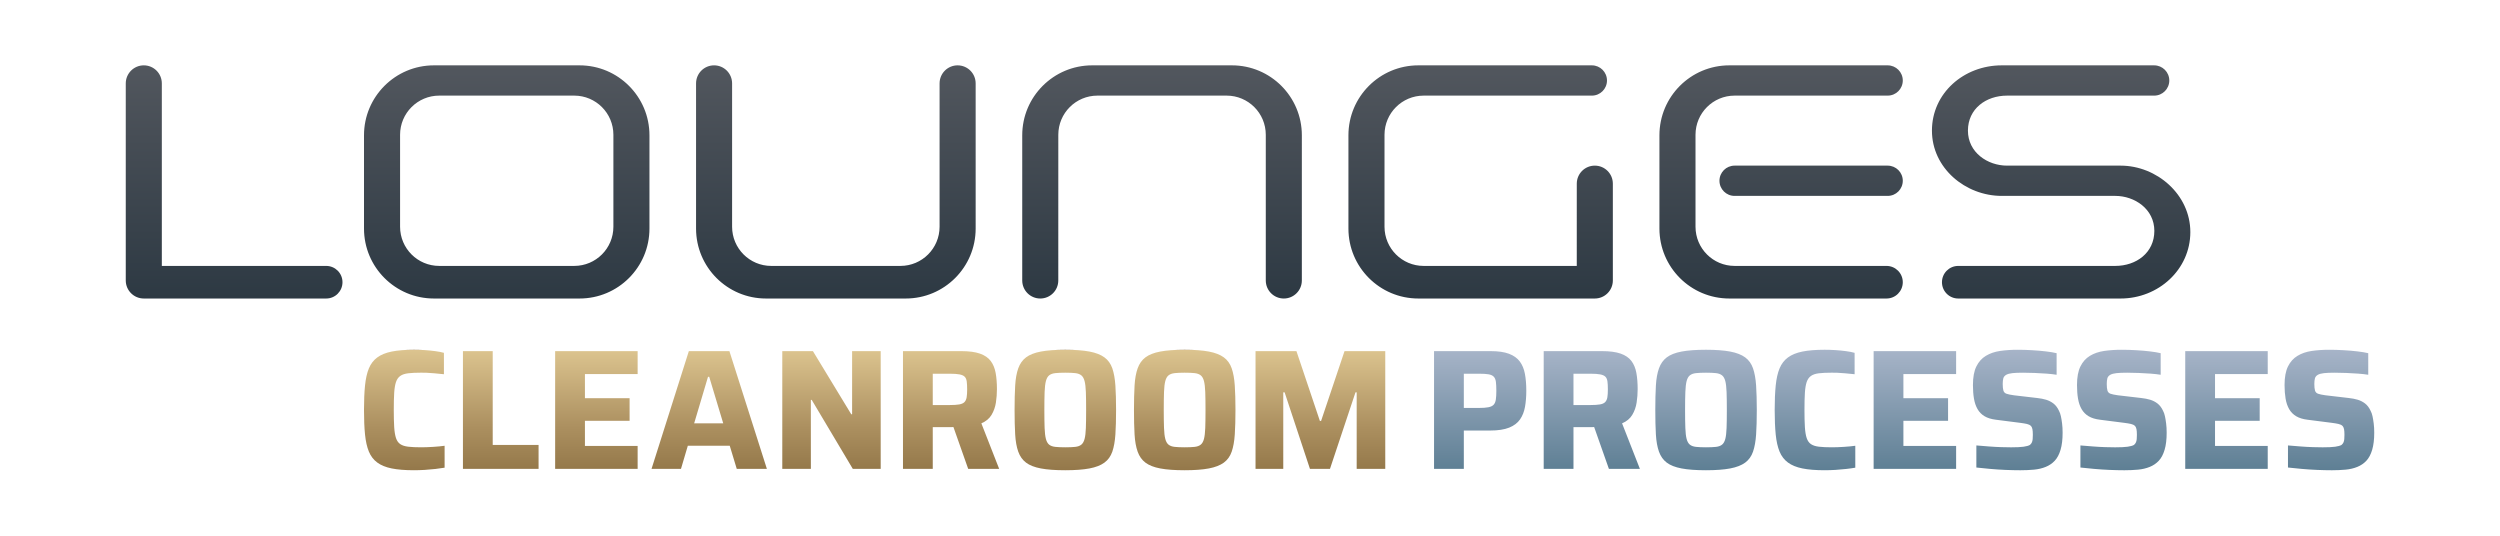 <?xml version="1.0" encoding="utf-8"?>
<!-- Generator: Adobe Illustrator 26.3.1, SVG Export Plug-In . SVG Version: 6.00 Build 0)  -->
<!DOCTYPE svg PUBLIC "-//W3C//DTD SVG 1.1//EN" "http://www.w3.org/Graphics/SVG/1.1/DTD/svg11.dtd">
<svg version="1.1" id="Ebene_1" xmlns:x="http://ns.adobe.com/Extensibility/1.0/" xmlns:i="http://ns.adobe.com/AdobeIllustrator/10.0/" xmlns:graph="http://ns.adobe.com/Graphs/1.0/"
	 xmlns="http://www.w3.org/2000/svg" xmlns:xlink="http://www.w3.org/1999/xlink" x="0px" y="0px" viewBox="0 0 238.11 51.024"
	 style="enable-background:new 0 0 238.11 51.024;" xml:space="preserve">
<style type="text/css">
	
		.st0{clip-path:url(#SVGID_00000007395399305515308720000001924565285339298234_);fill:url(#SVGID_00000153683697189876205840000006082639163415996855_);}
	
		.st1{clip-path:url(#SVGID_00000021097840839208032090000016794036293058925184_);fill:url(#SVGID_00000110429542803037900580000015725038076788257942_);}
	
		.st2{clip-path:url(#SVGID_00000003097372929750418700000013683020129453597371_);fill:url(#SVGID_00000091712510315164797300000013319489067375942829_);}
</style>
<g>
	<defs>
		<path id="SVGID_1_" d="M44.092,33.443v11.214h7.204v-2.282h-4.368v-8.932H44.092z M52.874,33.443v11.214h7.857v-2.185h-5.02
			v-2.396h4.254v-2.152h-4.254v-2.297h5.02v-2.184H52.874z M67.434,35.887h0.114l1.336,4.434h-2.77L67.434,35.887z M65.608,33.443
			l-3.553,11.214h2.804l0.651-2.201h3.994l0.668,2.201h2.869l-3.569-11.214H65.608z M81.158,33.443v6.014h-0.081l-3.651-6.014
			h-2.918v11.214h2.722v-6.57h0.082l3.912,6.57h2.657V33.443H81.158z M88.84,35.594h1.63c0.39,0,0.697,0.022,0.921,0.065
			c0.222,0.043,0.386,0.117,0.488,0.22c0.104,0.103,0.169,0.253,0.196,0.448c0.027,0.196,0.041,0.452,0.041,0.767
			c0,0.304-0.016,0.553-0.049,0.75c-0.033,0.195-0.103,0.347-0.212,0.456c-0.109,0.109-0.275,0.182-0.497,0.219
			c-0.223,0.039-0.519,0.058-0.888,0.058h-1.63V35.594z M86.003,33.443v11.214h2.837v-3.978h1.825c0.051,0,0.1,0,0.145-0.001
			l1.404,3.979h2.95l-1.695-4.336c0.434-0.184,0.758-0.453,0.97-0.807c0.211-0.353,0.35-0.744,0.416-1.174
			c0.064-0.429,0.097-0.856,0.097-1.28c0-0.575-0.041-1.089-0.122-1.539c-0.082-0.451-0.239-0.832-0.473-1.142
			c-0.233-0.309-0.576-0.543-1.027-0.701c-0.451-0.157-1.04-0.235-1.768-0.235H86.003z M128.058,33.443l-2.233,6.65h-0.114
			l-2.233-6.65h-3.896v11.214h2.641V37.37h0.13l2.412,7.287h1.907l2.429-7.287h0.115v7.287h2.722V33.443H128.058z M37.309,33.483
			c-0.565,0.114-1.025,0.301-1.377,0.562c-0.353,0.261-0.62,0.609-0.799,1.044c-0.179,0.434-0.301,0.978-0.367,1.63
			c-0.065,0.651-0.097,1.429-0.097,2.33c0,0.902,0.032,1.68,0.097,2.332c0.066,0.651,0.188,1.195,0.367,1.629
			c0.179,0.435,0.446,0.783,0.799,1.043c0.352,0.261,0.812,0.449,1.377,0.563c0.565,0.114,1.271,0.171,2.119,0.171
			c0.326,0,0.666-0.011,1.019-0.032c0.353-0.022,0.698-0.052,1.035-0.09c0.336-0.038,0.625-0.079,0.864-0.122v-2.087
			c-0.304,0.044-0.668,0.079-1.092,0.106c-0.424,0.027-0.804,0.041-1.141,0.041c-0.5,0-0.911-0.019-1.231-0.057
			c-0.321-0.038-0.573-0.12-0.758-0.245c-0.185-0.124-0.32-0.317-0.408-0.578c-0.086-0.261-0.144-0.609-0.171-1.044
			c-0.027-0.434-0.04-0.978-0.04-1.63c0-0.662,0.013-1.208,0.04-1.638c0.027-0.429,0.085-0.771,0.171-1.026
			c0.088-0.256,0.223-0.449,0.408-0.579c0.185-0.131,0.437-0.215,0.758-0.253c0.32-0.038,0.731-0.057,1.231-0.057
			c0.141,0,0.315,0.003,0.521,0.008c0.207,0.006,0.449,0.022,0.725,0.049c0.278,0.027,0.585,0.057,0.922,0.09v-2.038
			c-0.228-0.065-0.506-0.119-0.832-0.162c-0.325-0.045-0.663-0.077-1.01-0.099c-0.348-0.021-0.685-0.032-1.011-0.032
			C38.58,33.312,37.874,33.369,37.309,33.483 M100.512,42.562c-0.25-0.027-0.446-0.098-0.587-0.211
			c-0.141-0.115-0.244-0.296-0.309-0.547c-0.065-0.25-0.107-0.597-0.123-1.043c-0.016-0.445-0.024-1.016-0.024-1.712
			c0-0.695,0.008-1.265,0.024-1.711c0.016-0.446,0.058-0.793,0.123-1.043c0.065-0.251,0.168-0.432,0.309-0.547
			c0.141-0.113,0.337-0.184,0.587-0.211s0.565-0.041,0.946-0.041c0.391,0,0.709,0.014,0.953,0.041
			c0.245,0.027,0.437,0.098,0.579,0.211c0.141,0.115,0.244,0.296,0.309,0.547c0.066,0.25,0.107,0.597,0.123,1.043
			c0.016,0.446,0.024,1.016,0.024,1.711c0,0.696-0.008,1.267-0.024,1.712c-0.016,0.446-0.057,0.793-0.123,1.043
			c-0.065,0.251-0.168,0.432-0.309,0.547c-0.142,0.113-0.334,0.184-0.579,0.211c-0.244,0.027-0.562,0.041-0.953,0.041
			C101.077,42.603,100.762,42.589,100.512,42.562 M99.135,33.483c-0.603,0.114-1.074,0.299-1.41,0.554
			c-0.337,0.255-0.584,0.603-0.742,1.044c-0.157,0.44-0.255,0.986-0.293,1.638c-0.038,0.651-0.057,1.429-0.057,2.33
			c0,0.902,0.019,1.68,0.057,2.332c0.038,0.651,0.136,1.197,0.293,1.638c0.158,0.44,0.405,0.788,0.742,1.043
			c0.336,0.255,0.807,0.44,1.41,0.554c0.603,0.114,1.377,0.171,2.323,0.171c0.934,0,1.704-0.057,2.307-0.171
			c0.603-0.114,1.078-0.299,1.425-0.554c0.348-0.255,0.598-0.603,0.751-1.043c0.152-0.441,0.249-0.987,0.293-1.638
			c0.043-0.652,0.065-1.43,0.065-2.332c0-0.901-0.022-1.679-0.065-2.33c-0.044-0.652-0.141-1.198-0.293-1.638
			c-0.153-0.441-0.403-0.789-0.751-1.044c-0.347-0.255-0.822-0.44-1.425-0.554s-1.373-0.171-2.307-0.171
			C100.512,33.312,99.738,33.369,99.135,33.483 M111.883,42.562c-0.25-0.027-0.445-0.098-0.586-0.211
			c-0.142-0.115-0.245-0.296-0.31-0.547c-0.066-0.25-0.106-0.597-0.122-1.043c-0.017-0.445-0.025-1.016-0.025-1.712
			c0-0.695,0.008-1.265,0.025-1.711c0.016-0.446,0.056-0.793,0.122-1.043c0.065-0.251,0.168-0.432,0.31-0.547
			c0.141-0.113,0.336-0.184,0.586-0.211c0.251-0.027,0.566-0.041,0.946-0.041c0.391,0,0.709,0.014,0.954,0.041
			c0.244,0.027,0.437,0.098,0.578,0.211c0.142,0.115,0.245,0.296,0.31,0.547c0.065,0.25,0.106,0.597,0.122,1.043
			c0.016,0.446,0.025,1.016,0.025,1.711c0,0.696-0.009,1.267-0.025,1.712c-0.016,0.446-0.057,0.793-0.122,1.043
			c-0.065,0.251-0.168,0.432-0.31,0.547c-0.141,0.113-0.334,0.184-0.578,0.211c-0.245,0.027-0.563,0.041-0.954,0.041
			C112.449,42.603,112.134,42.589,111.883,42.562 M110.506,33.483c-0.603,0.114-1.073,0.299-1.41,0.554
			c-0.337,0.255-0.584,0.603-0.741,1.044c-0.158,0.44-0.256,0.986-0.294,1.638c-0.038,0.651-0.057,1.429-0.057,2.33
			c0,0.902,0.019,1.68,0.057,2.332c0.038,0.651,0.136,1.197,0.294,1.638c0.157,0.44,0.404,0.788,0.741,1.043
			c0.337,0.255,0.807,0.44,1.41,0.554c0.603,0.114,1.377,0.171,2.323,0.171c0.935,0,1.703-0.057,2.306-0.171
			c0.603-0.114,1.078-0.299,1.427-0.554c0.347-0.255,0.597-0.603,0.749-1.043c0.153-0.441,0.251-0.987,0.294-1.638
			c0.043-0.652,0.066-1.43,0.066-2.332c0-0.901-0.023-1.679-0.066-2.33c-0.043-0.652-0.141-1.198-0.294-1.638
			c-0.152-0.441-0.402-0.789-0.749-1.044c-0.349-0.255-0.824-0.44-1.427-0.554c-0.603-0.114-1.371-0.171-2.306-0.171
			C111.883,33.312,111.109,33.369,110.506,33.483"/>
	</defs>
	<clipPath id="SVGID_00000055668505639800487430000010971248916657035904_">
		<use xlink:href="#SVGID_1_"  style="overflow:visible;"/>
	</clipPath>
	
		<linearGradient id="SVGID_00000103225995445622640010000009795369200684350096_" gradientUnits="userSpaceOnUse" x1="2.646880e-05" y1="46.785" x2="1" y2="46.785" gradientTransform="matrix(0 -11.476 -11.476 0 620.195 44.787)">
		<stop  offset="0" style="stop-color:#94784A"/>
		<stop  offset="0.363" style="stop-color:#AC9060"/>
		<stop  offset="1" style="stop-color:#DCC48F"/>
		<stop  offset="1" style="stop-color:#94784A"/>
	</linearGradient>
	
		<rect x="34.669" y="33.312" style="clip-path:url(#SVGID_00000055668505639800487430000010971248916657035904_);fill:url(#SVGID_00000103225995445622640010000009795369200684350096_);" width="97.269" height="11.475"/>
</g>
<g>
	<defs>
		<path id="SVGID_00000147203716323816364040000012921682984664447631_" d="M139.421,35.594h1.467c0.38,0,0.678,0.019,0.896,0.057
			c0.217,0.038,0.38,0.114,0.489,0.228c0.109,0.114,0.176,0.28,0.204,0.497c0.027,0.217,0.041,0.5,0.041,0.847
			c0,0.349-0.017,0.629-0.049,0.84c-0.033,0.212-0.103,0.375-0.212,0.49c-0.109,0.113-0.275,0.192-0.497,0.235
			c-0.223,0.045-0.53,0.066-0.922,0.066h-1.417V35.594z M136.584,33.443v11.214h2.837v-3.652h2.51c0.75,0,1.353-0.092,1.809-0.276
			c0.456-0.185,0.802-0.446,1.035-0.783c0.234-0.337,0.391-0.736,0.473-1.198c0.081-0.462,0.123-0.97,0.123-1.525
			c0-0.608-0.044-1.145-0.131-1.613c-0.087-0.467-0.25-0.861-0.489-1.182c-0.239-0.32-0.582-0.564-1.027-0.733
			c-0.446-0.169-1.027-0.252-1.745-0.252H136.584z M149.864,35.594h1.63c0.392,0,0.699,0.022,0.921,0.065
			c0.223,0.043,0.386,0.117,0.49,0.22c0.102,0.103,0.168,0.253,0.195,0.448c0.027,0.196,0.04,0.452,0.04,0.767
			c0,0.304-0.016,0.553-0.048,0.75c-0.033,0.195-0.104,0.347-0.213,0.456c-0.108,0.109-0.274,0.182-0.496,0.219
			c-0.224,0.039-0.52,0.058-0.889,0.058h-1.63V35.594z M147.028,33.443v11.214h2.836v-3.978h1.826c0.051,0,0.099,0,0.145-0.001
			l1.403,3.979h2.951l-1.696-4.336c0.435-0.184,0.759-0.453,0.97-0.807c0.213-0.353,0.351-0.744,0.416-1.174
			c0.065-0.429,0.098-0.856,0.098-1.28c0-0.575-0.041-1.089-0.122-1.539c-0.082-0.451-0.24-0.832-0.473-1.142
			c-0.234-0.309-0.577-0.543-1.027-0.701c-0.451-0.157-1.041-0.235-1.769-0.235H147.028z M178.452,33.443v11.214h7.857v-2.185
			h-5.021v-2.396h4.254v-2.152h-4.254v-2.297h5.021v-2.184H178.452z M208.131,33.443v11.214h7.857v-2.185h-5.02v-2.396h4.254v-2.152
			h-4.254v-2.297h5.02v-2.184H208.131z M161.537,42.562c-0.25-0.027-0.446-0.098-0.587-0.211c-0.142-0.115-0.244-0.296-0.31-0.547
			c-0.065-0.25-0.105-0.597-0.121-1.043c-0.018-0.445-0.026-1.016-0.026-1.712c0-0.695,0.008-1.265,0.026-1.711
			c0.016-0.446,0.056-0.793,0.121-1.043c0.066-0.25,0.168-0.432,0.31-0.547c0.141-0.113,0.337-0.184,0.587-0.211
			s0.565-0.041,0.945-0.041c0.392,0,0.71,0.014,0.954,0.041c0.244,0.027,0.437,0.098,0.578,0.211
			c0.142,0.115,0.245,0.297,0.311,0.547c0.064,0.25,0.105,0.597,0.121,1.043c0.017,0.446,0.025,1.016,0.025,1.711
			c0,0.696-0.008,1.267-0.025,1.712c-0.016,0.446-0.057,0.793-0.121,1.043c-0.066,0.251-0.169,0.432-0.311,0.547
			c-0.141,0.113-0.334,0.184-0.578,0.211c-0.244,0.027-0.562,0.041-0.954,0.041C162.102,42.603,161.787,42.589,161.537,42.562
			 M160.16,33.483c-0.603,0.114-1.073,0.299-1.411,0.554c-0.336,0.256-0.584,0.603-0.741,1.044c-0.158,0.44-0.256,0.986-0.294,1.638
			c-0.038,0.652-0.056,1.429-0.056,2.33c0,0.902,0.018,1.68,0.056,2.332c0.038,0.651,0.136,1.197,0.294,1.638
			c0.157,0.44,0.405,0.788,0.741,1.043c0.338,0.255,0.808,0.44,1.411,0.554c0.602,0.114,1.377,0.171,2.322,0.171
			c0.935,0,1.704-0.057,2.307-0.171c0.603-0.114,1.078-0.299,1.427-0.554c0.347-0.255,0.596-0.603,0.749-1.043
			c0.152-0.441,0.25-0.987,0.294-1.638c0.043-0.652,0.065-1.43,0.065-2.332c0-0.901-0.022-1.678-0.065-2.33
			c-0.044-0.652-0.142-1.198-0.294-1.638c-0.153-0.441-0.402-0.788-0.749-1.044c-0.349-0.255-0.824-0.44-1.427-0.554
			s-1.372-0.171-2.307-0.171C161.537,33.312,160.762,33.369,160.16,33.483 M171.67,33.483c-0.566,0.114-1.025,0.301-1.378,0.562
			c-0.353,0.261-0.619,0.609-0.799,1.044c-0.18,0.434-0.301,0.978-0.367,1.63c-0.065,0.652-0.098,1.429-0.098,2.33
			c0,0.902,0.033,1.68,0.098,2.332c0.066,0.651,0.187,1.195,0.367,1.629c0.18,0.435,0.446,0.783,0.799,1.043
			c0.353,0.261,0.812,0.449,1.378,0.563c0.564,0.114,1.27,0.171,2.118,0.171c0.326,0,0.666-0.011,1.019-0.032
			c0.353-0.022,0.698-0.052,1.035-0.09c0.337-0.038,0.625-0.079,0.864-0.122v-2.087c-0.304,0.044-0.669,0.079-1.092,0.106
			c-0.424,0.027-0.804,0.041-1.141,0.041c-0.5,0-0.911-0.019-1.231-0.057c-0.321-0.038-0.573-0.12-0.758-0.245
			c-0.184-0.124-0.32-0.317-0.408-0.578c-0.086-0.261-0.144-0.609-0.171-1.044c-0.027-0.434-0.04-0.978-0.04-1.63
			c0-0.662,0.013-1.208,0.04-1.638c0.027-0.429,0.085-0.771,0.171-1.026c0.088-0.256,0.224-0.449,0.408-0.579
			c0.185-0.131,0.437-0.215,0.758-0.253c0.32-0.038,0.731-0.057,1.231-0.057c0.14,0,0.315,0.003,0.521,0.008
			c0.207,0.006,0.448,0.022,0.726,0.049c0.277,0.027,0.584,0.057,0.921,0.09v-2.038c-0.228-0.065-0.506-0.119-0.831-0.162
			c-0.326-0.045-0.664-0.077-1.011-0.099c-0.348-0.021-0.685-0.032-1.011-0.032C172.94,33.312,172.234,33.369,171.67,33.483
			 M190.494,33.425c-0.516,0.077-0.967,0.232-1.353,0.466c-0.386,0.233-0.687,0.57-0.904,1.01c-0.218,0.441-0.326,1.03-0.326,1.769
			c0,0.478,0.032,0.91,0.097,1.296c0.066,0.385,0.18,0.72,0.343,1.002c0.163,0.283,0.385,0.508,0.668,0.676
			c0.282,0.169,0.647,0.28,1.092,0.334l2.298,0.294c0.261,0.033,0.474,0.068,0.637,0.106c0.162,0.039,0.285,0.095,0.366,0.171
			c0.082,0.076,0.136,0.183,0.163,0.318c0.027,0.136,0.041,0.318,0.041,0.546c0,0.152-0.005,0.288-0.016,0.408
			c-0.012,0.119-0.036,0.223-0.074,0.309c-0.038,0.087-0.101,0.169-0.187,0.245c-0.131,0.076-0.332,0.133-0.603,0.171
			c-0.272,0.038-0.669,0.057-1.19,0.057c-0.25,0-0.56-0.006-0.93-0.017c-0.369-0.01-0.757-0.032-1.165-0.064
			c-0.408-0.033-0.813-0.066-1.214-0.098v2.103c0.38,0.043,0.812,0.086,1.296,0.13c0.483,0.044,0.977,0.076,1.483,0.098
			c0.505,0.021,0.976,0.032,1.41,0.032c0.457,0,0.889-0.019,1.295-0.057c0.408-0.038,0.781-0.125,1.117-0.261
			c0.337-0.136,0.625-0.331,0.864-0.586c0.24-0.255,0.424-0.604,0.555-1.044c0.13-0.44,0.195-0.981,0.195-1.621
			c0-0.326-0.016-0.62-0.049-0.881c-0.032-0.261-0.071-0.491-0.114-0.693c-0.043-0.2-0.103-0.371-0.179-0.513
			c-0.141-0.304-0.318-0.538-0.53-0.701c-0.212-0.163-0.446-0.282-0.701-0.359c-0.255-0.075-0.535-0.13-0.839-0.163l-2.234-0.261
			c-0.315-0.043-0.548-0.092-0.7-0.146c-0.153-0.054-0.25-0.155-0.293-0.302c-0.045-0.147-0.066-0.355-0.066-0.627
			c0-0.217,0.019-0.397,0.057-0.538c0.038-0.141,0.133-0.255,0.285-0.342c0.141-0.076,0.337-0.128,0.587-0.155
			s0.586-0.041,1.01-0.041c0.349,0,0.718,0.008,1.109,0.025c0.392,0.016,0.769,0.037,1.133,0.064
			c0.364,0.028,0.682,0.063,0.953,0.107v-2.054c-0.271-0.066-0.613-0.123-1.027-0.171c-0.413-0.05-0.853-0.088-1.32-0.114
			c-0.467-0.028-0.918-0.041-1.352-0.041C191.573,33.312,191.011,33.35,190.494,33.425 M200.405,33.425
			c-0.516,0.077-0.968,0.232-1.353,0.466c-0.386,0.233-0.687,0.57-0.904,1.01c-0.218,0.441-0.326,1.03-0.326,1.769
			c0,0.478,0.032,0.91,0.097,1.296c0.066,0.385,0.179,0.72,0.343,1.002c0.163,0.283,0.385,0.508,0.668,0.676
			c0.282,0.169,0.646,0.28,1.092,0.334l2.298,0.294c0.261,0.033,0.473,0.068,0.636,0.106c0.163,0.039,0.286,0.095,0.367,0.171
			c0.081,0.076,0.135,0.183,0.163,0.318c0.026,0.136,0.041,0.318,0.041,0.546c0,0.152-0.006,0.288-0.016,0.408
			c-0.012,0.119-0.036,0.223-0.074,0.309c-0.038,0.087-0.101,0.169-0.187,0.245c-0.131,0.076-0.332,0.133-0.603,0.171
			c-0.272,0.038-0.669,0.057-1.191,0.057c-0.249,0-0.56-0.006-0.929-0.017c-0.37-0.01-0.758-0.032-1.165-0.064
			c-0.408-0.033-0.813-0.066-1.214-0.098v2.103c0.379,0.043,0.811,0.086,1.296,0.13c0.483,0.044,0.977,0.076,1.483,0.098
			c0.505,0.021,0.975,0.032,1.409,0.032c0.457,0,0.889-0.019,1.296-0.057c0.408-0.038,0.78-0.125,1.117-0.261
			c0.337-0.136,0.625-0.331,0.864-0.586c0.239-0.255,0.424-0.604,0.554-1.044c0.131-0.44,0.196-0.981,0.196-1.621
			c0-0.326-0.016-0.62-0.049-0.881c-0.032-0.261-0.071-0.491-0.114-0.693c-0.043-0.2-0.104-0.371-0.179-0.513
			c-0.141-0.304-0.318-0.538-0.53-0.701c-0.212-0.163-0.446-0.282-0.701-0.359c-0.256-0.075-0.536-0.13-0.839-0.163l-2.234-0.261
			c-0.315-0.043-0.549-0.092-0.701-0.146c-0.152-0.054-0.249-0.155-0.293-0.302c-0.044-0.147-0.065-0.355-0.065-0.627
			c0-0.217,0.019-0.397,0.056-0.538c0.039-0.141,0.134-0.255,0.286-0.342c0.141-0.076,0.336-0.128,0.587-0.155
			c0.25-0.027,0.586-0.041,1.01-0.041c0.348,0,0.717,0.008,1.109,0.025c0.392,0.016,0.769,0.037,1.133,0.064
			c0.364,0.028,0.681,0.063,0.953,0.107v-2.054c-0.272-0.066-0.614-0.123-1.027-0.171c-0.413-0.05-0.853-0.088-1.32-0.114
			c-0.467-0.028-0.918-0.041-1.353-0.041C201.483,33.312,200.921,33.35,200.405,33.425 M220.174,33.425
			c-0.516,0.077-0.967,0.232-1.352,0.466c-0.387,0.233-0.688,0.57-0.906,1.01c-0.217,0.441-0.326,1.03-0.326,1.769
			c0,0.478,0.033,0.91,0.098,1.296c0.065,0.385,0.179,0.72,0.342,1.002c0.163,0.283,0.387,0.508,0.669,0.676
			c0.283,0.169,0.646,0.28,1.092,0.334l2.298,0.294c0.261,0.033,0.473,0.068,0.636,0.106c0.163,0.039,0.285,0.095,0.367,0.171
			c0.081,0.076,0.136,0.183,0.163,0.318c0.027,0.136,0.04,0.318,0.04,0.546c0,0.152-0.005,0.288-0.016,0.408
			c-0.011,0.119-0.035,0.223-0.073,0.309c-0.038,0.087-0.101,0.169-0.188,0.245c-0.13,0.076-0.331,0.133-0.603,0.171
			c-0.272,0.038-0.668,0.057-1.19,0.057c-0.25,0-0.559-0.006-0.928-0.017c-0.37-0.01-0.758-0.032-1.166-0.064
			c-0.408-0.033-0.813-0.066-1.215-0.098v2.103c0.381,0.043,0.813,0.086,1.296,0.13c0.483,0.044,0.978,0.076,1.483,0.098
			c0.506,0.021,0.976,0.032,1.411,0.032c0.456,0,0.888-0.019,1.296-0.057c0.407-0.038,0.779-0.125,1.116-0.261
			c0.337-0.136,0.625-0.331,0.864-0.586c0.239-0.255,0.423-0.604,0.554-1.044c0.13-0.44,0.196-0.981,0.196-1.621
			c0-0.326-0.016-0.62-0.049-0.881c-0.033-0.261-0.071-0.491-0.114-0.693c-0.044-0.2-0.103-0.371-0.18-0.513
			c-0.141-0.304-0.317-0.538-0.529-0.701c-0.212-0.163-0.446-0.282-0.701-0.359c-0.256-0.075-0.536-0.13-0.84-0.163l-2.233-0.261
			c-0.315-0.043-0.549-0.092-0.701-0.146c-0.152-0.054-0.25-0.155-0.293-0.302s-0.065-0.355-0.065-0.627
			c0-0.217,0.019-0.397,0.057-0.538c0.038-0.141,0.133-0.255,0.285-0.342c0.141-0.076,0.337-0.128,0.587-0.155
			s0.587-0.041,1.011-0.041c0.347,0,0.717,0.008,1.108,0.025c0.391,0.016,0.769,0.037,1.133,0.064
			c0.364,0.028,0.682,0.063,0.954,0.107v-2.054c-0.272-0.066-0.614-0.123-1.027-0.171c-0.413-0.05-0.853-0.088-1.321-0.114
			c-0.468-0.028-0.918-0.041-1.353-0.041C221.252,33.312,220.69,33.35,220.174,33.425"/>
	</defs>
	<clipPath id="SVGID_00000049193593078685295540000014042908784802951584_">
		<use xlink:href="#SVGID_00000147203716323816364040000012921682984664447631_"  style="overflow:visible;"/>
	</clipPath>
	
		<linearGradient id="SVGID_00000138544932719853845340000012964892364069214599_" gradientUnits="userSpaceOnUse" x1="2.646884e-05" y1="47.122" x2="1" y2="47.122" gradientTransform="matrix(0 -11.476 -11.476 0 722.11 44.787)">
		<stop  offset="0" style="stop-color:#5E7F94"/>
		<stop  offset="1" style="stop-color:#A7B4C8"/>
	</linearGradient>
	
		<rect x="136.584" y="33.312" style="clip-path:url(#SVGID_00000049193593078685295540000014042908784802951584_);fill:url(#SVGID_00000138544932719853845340000012964892364069214599_);" width="89.548" height="11.475"/>
</g>
<g>
	<defs>
		<path id="SVGID_00000047020615370761633430000010391833764883102110_" d="M165.208,15.775c-0.795,0-1.44,0.646-1.44,1.441
			c0,0.797,0.645,1.442,1.44,1.442h14.581c0.796,0,1.44-0.645,1.44-1.442c0-0.795-0.644-1.441-1.44-1.441H165.208z M11.978,7.944
			v18.769c0,0.949,0.771,1.719,1.718,1.719H31.07c0.856,0,1.55-0.696,1.55-1.552c0-0.858-0.694-1.553-1.55-1.553H15.413V7.944
			c0-0.951-0.768-1.72-1.717-1.72C12.749,6.224,11.978,6.993,11.978,7.944 M38.105,21.596v-8.759c0-2.059,1.67-3.73,3.728-3.73
			h12.86c2.061,0,3.729,1.671,3.729,3.73v8.759c0,2.061-1.668,3.731-3.729,3.731h-12.86C39.775,25.327,38.105,23.657,38.105,21.596
			 M41.327,6.224c-3.676,0-6.658,2.983-6.658,6.662v8.883c0,3.681,2.982,6.663,6.658,6.663H55.2c3.675,0,6.657-2.982,6.657-6.663
			v-8.883c0-3.679-2.982-6.662-6.657-6.662H41.327z M89.489,7.944v13.652c0,2.06-1.67,3.731-3.728,3.731H73.456
			c-2.058,0-3.728-1.671-3.728-3.731V7.944c0-0.951-0.767-1.72-1.716-1.72s-1.717,0.769-1.717,1.72v13.825
			c0,3.681,2.98,6.663,6.658,6.663h13.314c3.676,0,6.658-2.982,6.658-6.663V7.944c0-0.951-0.769-1.72-1.719-1.72
			C90.258,6.224,89.489,6.993,89.489,7.944 M104.02,6.224c-3.675,0-6.658,2.983-6.658,6.662v13.828c0,0.949,0.77,1.718,1.717,1.718
			c0.95,0,1.717-0.769,1.717-1.718l0.002-13.877c0-2.059,1.67-3.73,3.728-3.73h12.305c2.058,0,3.728,1.671,3.728,3.73v13.877
			c0,0.949,0.767,1.718,1.717,1.718c0.947,0,1.717-0.769,1.717-1.718V12.886c0-3.679-2.983-6.662-6.658-6.662H104.02z
			 M135.088,6.224c-3.676,0-6.658,2.983-6.658,6.662v8.883c0,3.681,2.982,6.663,6.658,6.663h16.809c0.946,0,1.717-0.77,1.717-1.719
			v-9.219c0-0.95-0.768-1.719-1.717-1.719c-0.95,0-1.718,0.769-1.718,1.719l-0.001,7.833h-14.584c-2.058,0-3.728-1.671-3.728-3.731
			v-8.759c0-2.059,1.67-3.73,3.728-3.73h16.022c0.795,0,1.44-0.645,1.44-1.441c0-0.796-0.645-1.442-1.44-1.442H135.088z
			 M164.709,6.224c-3.678,0-6.658,2.983-6.658,6.662v8.883c0,3.681,2.98,6.663,6.658,6.663h14.97c0.856,0,1.55-0.696,1.55-1.552
			c0-0.858-0.694-1.553-1.55-1.553h-14.467c-2.058,0-3.725-1.671-3.725-3.731v-8.759c0-2.059,1.667-3.73,3.725-3.73h14.577
			c0.796,0,1.44-0.645,1.44-1.441c0-0.796-0.644-1.442-1.44-1.442H164.709z M190.651,6.224c-3.603,0-6.645,2.642-6.645,6.217
			c0,3.574,3.194,6.217,6.645,6.217h10.817c1.846,0,3.721,1.254,3.721,3.334c0,2.081-1.722,3.335-3.721,3.335H186.51
			c-0.856,0-1.55,0.695-1.55,1.553c0,0.856,0.694,1.552,1.55,1.552h15.461c3.603,0,6.645-2.755,6.645-6.329
			s-3.194-6.328-6.645-6.328h-10.814c-1.849,0-3.724-1.253-3.724-3.334c0-2.082,1.724-3.334,3.724-3.334h14.014
			c0.797,0,1.441-0.645,1.441-1.441c0-0.796-0.644-1.442-1.441-1.442H190.651z"/>
	</defs>
	<clipPath id="SVGID_00000033346328021133912820000013810853149823194035_">
		<use xlink:href="#SVGID_00000047020615370761633430000010391833764883102110_"  style="overflow:visible;"/>
	</clipPath>
	
		<linearGradient id="SVGID_00000174602315485310443650000014090213719908172934_" gradientUnits="userSpaceOnUse" x1="1.769220e-05" y1="46.596" x2="1" y2="46.596" gradientTransform="matrix(0 -22.208 -22.208 0 1145.128 28.432)">
		<stop  offset="0" style="stop-color:#2D3943"/>
		<stop  offset="0.684" style="stop-color:#464D55"/>
		<stop  offset="1" style="stop-color:#52575E"/>
	</linearGradient>
	
		<rect x="11.978" y="6.224" style="clip-path:url(#SVGID_00000033346328021133912820000013810853149823194035_);fill:url(#SVGID_00000174602315485310443650000014090213719908172934_);" width="196.638" height="22.208"/>
</g>
</svg>
